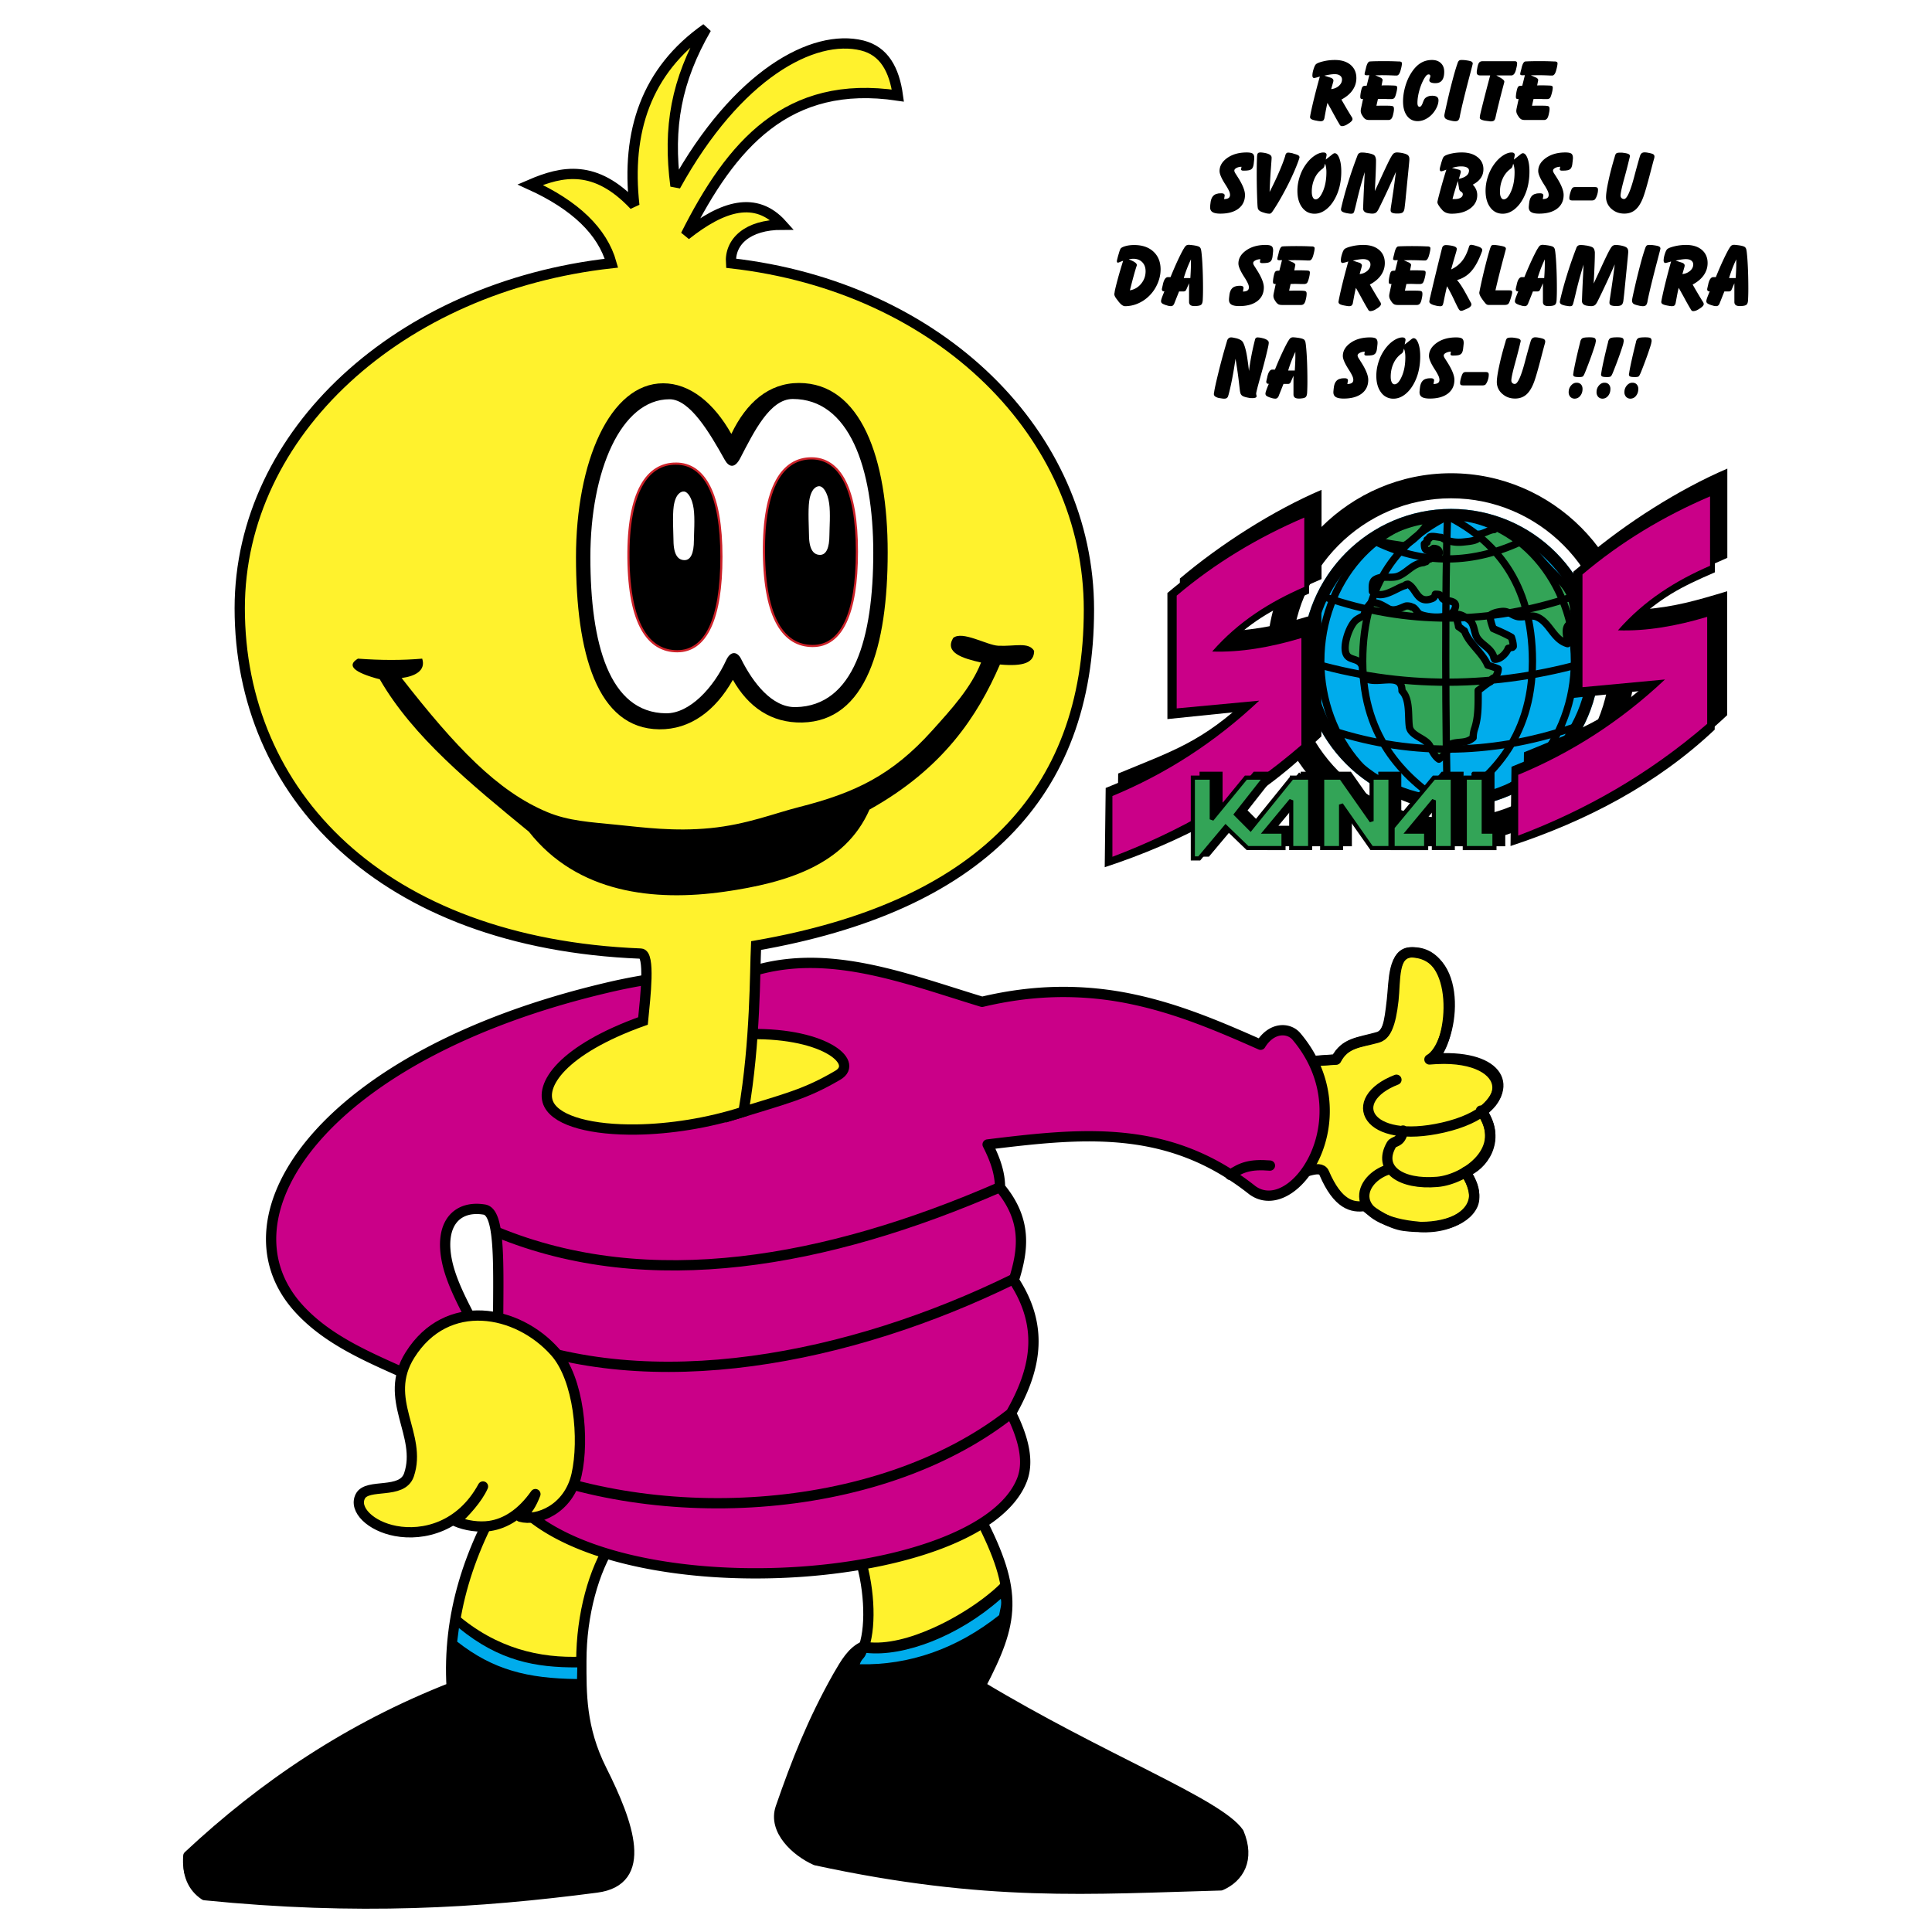 <svg xmlns="http://www.w3.org/2000/svg" width="2500" height="2500" viewBox="0 0 192.756 192.756"><path fill-rule="evenodd" clip-rule="evenodd" fill="#fff" d="M0 0h192.756v192.756H0V0z"/><path d="M50.971 147.783c-4.274 6.777-6.327 13.471-5.908 20.586-10.183 3.988-18.773 9.775-26.274 16.795-.125 1.811.419 3.115 1.634 3.916 15.253 1.531 27.269.789 39.096-.758 5.212-.682 3.229-6.312.502-11.744-2.1-4.186-2.019-7.703-2.02-10.865-.001-4.623 1.25-9.068 3.079-11.83-3.267-2.358-6.84-3.742-10.109-6.1z" fill-rule="evenodd" clip-rule="evenodd" fill="#fff22d" stroke="#000" stroke-width="1.025" stroke-linecap="round" stroke-linejoin="round" stroke-miterlimit="2.613"/><path d="M45.063 168.369c-10.183 3.988-18.773 9.775-26.274 16.795-1.13.873-.083 3.477 1.634 3.916 15.253 1.531 27.269.789 39.096-.758 5.212-.682 3.229-6.312.502-11.744-1.952-3.631-2.122-7.432-1.981-11.293-4.191.174-8.518-.818-12.522-4.287-.424 2.658-.631 4.387-.455 7.371z" fill-rule="evenodd" clip-rule="evenodd"/><path d="M45.788 162.434c4.039 3.297 7.65 3.939 11.809 3.924l-.028 1.16c-4.918-.061-8.339-.893-11.957-3.73l.176-1.354z" fill-rule="evenodd" clip-rule="evenodd" fill="#00acec"/><path d="M85.596 154.824c1.148 3.217 1.343 7.223.623 9.396-1.22.549-1.843 1.67-2.647 3.055-2.513 4.463-4.11 8.527-5.684 13.078-.78 2.254 1.557 4.385 3.503 5.246 17.095 3.697 27.343 2.857 40.411 2.506 1.791-.783 2.906-2.584 1.791-5.246-2.016-2.939-13.688-7.357-25.773-14.645 3.35-6.4 3.816-9.322-.078-16.838-3.944 1.595-8.201 1.854-12.146 3.448z" fill-rule="evenodd" clip-rule="evenodd" fill="#fff22d" stroke="#000" stroke-width="1.025" stroke-linecap="round" stroke-linejoin="round" stroke-miterlimit="2.613"/><path d="M86.531 163.83c-1.22.547-2.154 2.061-2.959 3.445-2.513 4.463-4.11 8.527-5.684 13.078-.78 2.254 1.557 4.385 3.503 5.246 17.095 3.697 27.343 2.857 40.411 2.506 1.791-.783 2.906-2.584 1.791-5.246-2.016-2.939-13.688-7.357-25.773-14.645 2.252-4.301 3.199-7.031 2.4-10.639-1.398 1.557-4.166 3.518-7.102 4.836-2.282 1.027-4.666 1.663-6.587 1.419z" fill-rule="evenodd" clip-rule="evenodd"/><path d="M86.443 164.912c3.778.406 9.25-1.699 13.406-5.396.129.521-.066 1.041-.168 1.631-4.227 3.359-8.968 5.002-13.9 4.898.208-.602.455-.531.662-1.133z" fill-rule="evenodd" clip-rule="evenodd" fill="#00acec"/><path d="M129.785 105.953c1.076-.078 2.449-.154 3.525-.232.885-1.697 2.34-1.697 4.051-2.166 1.061-.291 1.236-1.33 1.512-3.809.217-1.93.076-4.673 1.998-4.73 4.771-.143 4.254 8.959 1.998 10.623 6.494-.531 8.314 2.654 5.002 5.246 1.992 2.998-.064 5.477-1.641 6.031.734 1.186 1.072 2.445.717 3.264-.783 1.797-3.791 2.539-6.871 2.125-1.35-.182-3.051-1.242-3.898-1.984-1.25.188-2.701-.109-4.068-3.299-.414-.963-2.396.314-2.932 0 .297-1.795 3.875-10.567.607-11.069z" fill-rule="evenodd" clip-rule="evenodd" fill="#fff22d" stroke="#000" stroke-width="1.025" stroke-linecap="round" stroke-linejoin="round" stroke-miterlimit="2.613"/><path d="M130.072 105.924l3.23-.232c.883-1.699 2.248-1.67 4.207-2.236.76-.221 1.236-1.182 1.514-3.66.215-1.928-.072-4.868 1.848-4.779 5.287.244 4.188 9.324 1.744 10.684 8.148-.748 9.393 4.957 1.361 6.793-7.723 1.766-9.787-2.773-4.654-4.768m.66 5.069c-.23 1.293-.91.973-1.166 1.42-1.387 2.418.934 4.012 4.58 3.701 2.805-.24 7.209-3.266 4.355-7.109m-9.056 5.816c-3.203.885-4.633 5.172 3.027 5.791 3.131.252 7.092-1.797 4.535-5.344" fill="none" stroke="#000" stroke-width="1.025" stroke-linecap="round" stroke-linejoin="round" stroke-miterlimit="2.613"/><path d="M74.601 97.053a55.452 55.452 0 0 0-14.167 1.52c-28.141 6.664-38.955 22.707-30.673 31.918 4.148 4.613 10.774 6.08 16.093 9.26.734-2.535 1.192-4.1 1.926-6.633-1.1-2.166-2.648-4.811-3.164-7.186-.841-3.877 1.007-5.703 3.714-5.252 1.818.305 1.304 6.932 1.366 14.314.041 4.734.804 9.615.972 13.875 8.412 12.049 47.029 9.846 51.305-1.244.691-1.793.184-4.053-1.1-6.633 2.33-4.121 3.453-8.404.275-13.264.922-2.949 1.383-5.941-1.377-9.26 0-1.336-.412-2.67-1.236-4.283 5.037-.617 9.814-1.166 14.439-.549 4.082.543 8.045 1.996 11.969 5.109 2.355 1.721 5.59-.814 6.768-4.787.916-3.09.588-7.049-2.365-10.551-.766-.906-2.477-.967-3.576.828-4.059-1.801-8.143-3.551-12.643-4.512a33.188 33.188 0 0 0-7.584-.752c-2.369.041-4.875.344-7.559.98-5.115-1.553-10.23-3.439-15.346-3.816-2.679-.196-5.358.021-8.037.918z" fill-rule="evenodd" clip-rule="evenodd" fill="#ca0088" stroke="#000" stroke-width="1.025" stroke-linecap="round" stroke-linejoin="round" stroke-miterlimit="2.613"/><path d="M49.636 145.387c15.063 7.172 37.795 6.088 51.09-4.271m-51.034-7.862c15.254 6.311 35.187 2.318 51.367-5.609M49.526 122.9c15.254 6.311 33.026 3.043 50.203-4.439m23.011-1.238c1.1-.76 2.008-1.094 3.963-.934" fill="none" stroke="#000" stroke-width="1.025" stroke-linecap="round" stroke-linejoin="round" stroke-miterlimit="2.613"/><path d="M74.125 103.193c7.901-.338 11.698 2.775 9.465 4.082-3.221 1.889-5.011 2.291-10.528 3.986.428-2.331.634-5.736 1.063-8.068z" fill-rule="evenodd" clip-rule="evenodd" fill="#fff22d" stroke="#000" stroke-width="1.025" stroke-miterlimit="2.613"/><path d="M72.936 26.265c20.826 2.354 35.707 17.041 35.707 34.556 0 18.584-11.139 29.683-33.21 33.517-.123 2.525-.047 9.593-1.255 16.58-3.571 1.15-7.373 1.727-10.669 1.775-4.375.062-7.861-.801-8.74-2.484-.988-1.893 1.294-5.455 9.384-8.348.24-2.42.733-6.684-.218-6.721-25.92-1.035-40.016-15.979-40.016-34.448 0-17.529 15.969-32.096 37.087-34.433-.895-3.17-3.598-5.781-8.108-7.833 3.206-1.382 6.497-2.075 10.389 2.062-.812-7.334 1.154-13.411 7.183-17.653-2.993 5.197-3.848 9.836-3.078 15.72C73.538 7.417 81.148 3.333 86.017 4.538c2.212.547 3.209 2.433 3.563 4.998-11.036-1.651-16.63 4.906-21.163 13.916 3.656-2.899 6.99-3.973 9.62-1.031-3.475-.004-5.258 1.716-5.101 3.844z" fill-rule="evenodd" clip-rule="evenodd" fill="#fff22d" stroke="#000" stroke-width="1.025" stroke-miterlimit="2.613"/><path d="M35.71 65.713c2.309.172 4.446.172 6.413 0 .385 1.203-.727 1.761-2.052 1.933 5.362 6.864 9.54 11.297 14.542 13.381 2.112.88 4.272.994 6.89 1.257 2.7.271 5.758.689 9.36.338 3.622-.354 6.337-1.461 8.866-2.103 5.563-1.412 9.263-3.163 13.289-7.647 1.894-2.109 3.863-4.243 4.862-6.771-1.885-.428-3.647-.985-2.785-2.448.907-.766 3.342.714 4.498.772 1.645.083 3.037-.41 3.582.516 0 1.16-1.016 1.572-3.41 1.357-2.232 5.144-5.647 10.363-13.015 14.476-2.438 5.54-8.278 7.307-14.47 8.191-7.017 1.002-14.675.159-19.512-5.985-5.756-4.725-11.55-9.434-14.878-15.204-2.607-.688-3.334-1.375-2.18-2.063z" fill-rule="evenodd" clip-rule="evenodd"/><path d="M66.167 38.241c2.645 0 5.049 1.939 6.799 5.052 1.49-3.112 3.72-5.083 6.745-5.083 6.186 0 8.854 7.521 8.854 16.904s-2.145 16.838-8.527 16.97c-3.082.063-5.373-1.534-6.918-4.259-1.736 3.076-4.242 4.971-7.345 4.939-6.246-.066-8.309-7.674-8.309-17.163 0-9.49 3.369-17.36 8.701-17.36z" fill-rule="evenodd" clip-rule="evenodd"/><path d="M66.799 39.834c2.026 0 3.986 3.312 5.507 6.042.394.708.98.93 1.542-.154 1.379-2.658 2.971-5.916 5.244-5.916 5.615 0 8.035 6.826 8.035 15.342s-1.946 15.283-7.739 15.402c-2.359.048-4.27-2.436-5.45-4.809-.361-.727-1.03-.868-1.496.146-1.244 2.7-3.623 5.305-5.999 5.28-5.669-.06-7.542-6.964-7.542-15.577s3.059-15.756 7.898-15.756z" fill-rule="evenodd" clip-rule="evenodd" fill="#fff"/><path d="M67.436 46.255c2.86 0 4.539 3.075 4.539 9.294s-1.549 9.427-4.408 9.427c-2.86 0-4.8-2.681-4.866-9.295-.065-6.614 1.876-9.426 4.735-9.426zM80.956 45.729c2.86 0 4.539 3.075 4.539 9.295s-1.548 9.427-4.408 9.427-4.8-2.682-4.866-9.295c-.066-6.615 1.875-9.427 4.735-9.427z" fill-rule="evenodd" clip-rule="evenodd" stroke="#cc2229" stroke-width=".216" stroke-miterlimit="2.613"/><path d="M68.273 49.04c.321.041.768.578.932 1.7.145.99.027 2.538.027 3.154 0 1.313-.327 1.991-.932 1.991-.604 0-1.093-.452-1.106-1.948-.006-.655-.114-2.49.023-3.436.177-1.216.717-1.504 1.056-1.461zM81.793 48.514c.321.041.767.578.932 1.7.145.991.027 2.539.027 3.154 0 1.314-.328 1.992-.932 1.992s-1.093-.452-1.106-1.948c-.006-.655-.114-2.49.023-3.436.177-1.216.716-1.505 1.056-1.462z" fill-rule="evenodd" clip-rule="evenodd" fill="#fff"/><path d="M35.95 149.283c.692-1.346 4.167-.131 4.852-2.133 1.369-4.01-2.69-7.52.1-11.961 3.674-5.848 10.724-4.525 14.466-.314 2.405 2.707 2.946 8.729 2.158 12.244-.788 3.514-3.979 4.684-5.608 4.207.75-.646 1.125-1.291 1.5-2.258-1.388 1.969-2.971 2.941-4.545 3.176-1.078.16-2.419-.025-3.426-.473.926-.867 2.19-2.219 2.741-3.463-2.202 4.057-5.964 4.955-8.714 4.439-2.498-.466-4.202-2.143-3.524-3.464z" fill-rule="evenodd" clip-rule="evenodd" fill="#fff22d" stroke="#000" stroke-width="1.025" stroke-linecap="round" stroke-linejoin="round" stroke-miterlimit="2.613"/><path d="M144.77 50.774c8.172 0 14.836 6.695 14.836 14.903s-6.664 14.904-14.836 14.904c-8.17 0-14.834-6.695-14.834-14.904 0-8.208 6.664-14.903 14.834-14.903z" fill-rule="evenodd" clip-rule="evenodd" fill="#00acec"/><path d="M142.016 56.131c-1.047.092-1.594.96-2.457 1.326-.729.32-1.639-.092-2.367.366-.363.229-.273.869-.273 1.188.91.915 2.459-.411 3.277-.594 0-.091.227-.137.273-.137.863.411.91 2.057 2.457 1.417.137-.046.273-.274.273-.412.408 0 .545.045.682.366.182.457 1.775.046 1.229 1.188-.5 1.006-2.639.777-3.412.457-.318-.137-.5-.731-.865-.731-.045-.092-.455-.137-.592-.092-.5.183-1.092.549-1.684.274-.592-.32-1.002-.64-1.729-.64-.41.412-.639.823-.773 1.326-.184.091-.547.274-.729.411-.684.503-1.412 2.606-1.002 3.429.318.686 1.32.32 1.594 1.234.045.229 0 .686 0 .915 1.047 1.234 3.959-.64 3.959 1.508.818.823.592 2.469.729 3.521.09 1.006 1.729 1.188 2.092 2.058.184.411.455.96.865 1.234.182-.138.637-.503.773-.731.137-.229.184-.731.547-.823.773-.229 1.41 0 2.094-.594 0-.274.045-.594.137-.869.408-1.188.363-2.56.363-3.84.41-.274.773-.64 1.229-.869.092-.274.229-.366.5-.457.137-.274.273-.503.273-.823a7.08 7.08 0 0 0-1.047-.366c-.5-1.234-1.91-2.194-2.32-3.429-.182-.091-.41-.32-.592-.411-.045-.412-.227-.732-.227-1.143l.09-.092c.41 0 .82.274 1.139.503.637.412.5 1.372.91 1.92.455.64 1.318.96 1.592 1.783 0 .092.045.183.092.274.545.046 1.184-.594 1.365-1.097.09 0 .273-.091.41-.091l.09-.091c0-.32-.09-.64-.182-.915-.547-.32-1.184-.594-1.82-.869-.137-.366-.318-.915-.318-1.326.318-.229.682-.32 1.047-.366.818-.137 1.047.366 1.729.503.547.091 1.275-.183 1.82 0 1.365.503 1.684 2.286 3.141 2.697 0-.548-.41-1.646.227-1.966.092-.32.41-.64.41-.96.045-.548-.182-1.417-.363-1.92-.273-.777-1.184-1.691-1.775-2.286-1.547-1.508-3.367-4.16-5.598-4.754h-.045c-.047.137-.092.366-.184.503-.453 0-1.092.458-1.547.458 0 .091-.045.274-.045.411-.273.274-1.047.32-1.457.366-.818.091-1.592-.045-2.229-.457-.273 0-.91-.183-1.139-.045l-.045.045v.091c-.045 0-.182.137-.229.137v.274a.747.747 0 0 0-.271.137c0 .457.09.868.773.594v-.046c.045 0 .09-.045.135-.091.32 0 .592.137.592.457-.135.092-.5.183-.682.183-.045.045-.229.32-.229.412l-.227.046v.045l-.129-.016-.053.061v.137c-.091.003-.136.049-.272.094zm-4.764-2.327c.916.446 1.779.451 2.818.654 1.193-.664 1.938-1.582 2.645-2.613-2.078.219-3.869 1.009-5.463 1.959z" fill-rule="evenodd" clip-rule="evenodd" fill="#33a457" stroke="#000" stroke-width=".724" stroke-linecap="round" stroke-linejoin="round" stroke-miterlimit="2.613"/><path d="M132.168 72.636c8.221 2.847 16.438 2.76 24.656 0m-26.504-6.675c9.451 2.847 18.902 2.759 28.354 0m-26.506-6.4c8.221 2.847 16.438 2.76 24.656 0m-19.984-5.715c5.104 2.62 10.209 2.5 15.314 0m-7.726 26.561c6.969 0 12.652-6.49 12.652-14.446 0-7.958-5.684-14.447-12.652-14.447m0 28.893c-6.969 0-12.652-6.49-12.652-14.446 0-7.958 5.684-14.447 12.652-14.447m0 28.893c-3.98-2.514-8.471-6.49-8.471-14.446 0-7.958 3.902-12.161 8.471-14.447m0 28.893c-.23-6.774-.262-22.83 0-28.893m0 28.893c3.979-2.514 8.465-6.49 8.465-14.446 0-7.958-3.895-12.161-8.465-14.447" fill="none" stroke="#000" stroke-width=".724" stroke-linecap="round" stroke-linejoin="round" stroke-miterlimit="2.613"/><path d="M144.77 50.774c8.172 0 14.836 6.695 14.836 14.903s-6.664 14.904-14.836 14.904c-8.17 0-14.834-6.695-14.834-14.904 0-8.208 6.664-14.903 14.834-14.903zm0 1.153c7.539 0 13.688 6.177 13.688 13.75s-6.148 13.75-13.688 13.75c-7.537 0-13.686-6.177-13.686-13.75s6.148-13.75 13.686-13.75zm0-2.211c8.752 0 15.889 7.17 15.889 15.96 0 8.792-7.137 15.961-15.889 15.961-8.75 0-15.887-7.17-15.887-15.961 0-8.79 7.137-15.96 15.887-15.96zm0-2.5c10.121 0 18.377 8.293 18.377 18.46 0 10.168-8.256 18.461-18.377 18.461s-18.377-8.293-18.377-18.461c0-10.167 8.255-18.46 18.377-18.46z" fill-rule="evenodd" clip-rule="evenodd"/><path d="M172.336 46.754v8.904c-3.568 1.547-5.258 2.446-8.213 5.129 3.068-.284 4.957-.822 8.197-1.798v12.364c-5.752 5.438-12.793 9.12-20.371 11.611l.096-7.906c5.514-2.286 8.367-3.144 13.078-7.583l-6.92.711V55.605c4.041-3.42 9.287-6.777 14.133-8.851z" fill-rule="evenodd" clip-rule="evenodd"/><path d="M171.092 48.197v8.904c-3.568 1.547-5.258 2.446-8.213 5.129 3.068-.284 4.957-.822 8.197-1.798v12.364c-5.752 5.438-12.793 9.12-20.371 11.611l.096-7.906c5.514-2.286 8.367-3.144 13.078-7.583l-6.92.711V57.047c4.041-3.42 9.287-6.777 14.133-8.85z" fill-rule="evenodd" clip-rule="evenodd"/><path d="M170.613 49.524v6.923c-3.398 1.474-6.557 3.429-9.189 6.441 2.832.096 5.814-.417 8.902-1.346v10.677c-5.879 5.078-12.213 8.635-18.855 11.149v-6.064c5.252-2.177 10.156-5.284 14.643-9.512l-8.23.769v-11.25c3.846-3.257 8.114-5.812 12.729-7.787z" fill-rule="evenodd" clip-rule="evenodd" fill="#ca0088"/><path d="M131.85 48.87v8.904c-3.568 1.548-5.258 2.446-8.213 5.129 3.068-.284 4.957-.822 8.197-1.798v12.364c-5.752 5.438-12.793 9.121-20.371 11.611l.096-7.906c5.514-2.286 8.367-3.145 13.078-7.584l-6.92.711V57.72c4.041-3.42 9.287-6.776 14.133-8.85z" fill-rule="evenodd" clip-rule="evenodd"/><path d="M130.605 50.312v8.904c-3.568 1.548-5.258 2.446-8.213 5.129 3.068-.284 4.957-.822 8.197-1.798v12.364c-5.752 5.438-12.793 9.121-20.371 11.611l.096-7.906c5.514-2.286 8.367-3.145 13.078-7.584l-6.92.711v-12.58c4.042-3.421 9.288-6.777 14.133-8.851z" fill-rule="evenodd" clip-rule="evenodd"/><path d="M130.127 51.639v6.923c-3.398 1.474-6.557 3.428-9.189 6.441 2.832.096 5.814-.417 8.902-1.346v10.677c-5.879 5.079-12.211 8.635-18.855 11.149v-6.064c5.252-2.177 10.156-5.284 14.643-9.512l-8.23.77v-11.25c3.846-3.257 8.114-5.813 12.729-7.788z" fill-rule="evenodd" clip-rule="evenodd" fill="#ca0088"/><path d="M132.787 77.202h1.885l3.043 4.338v-4.338h1.887v7.026h-1.887l-3.043-4.338v4.338h-1.885v-7.026zm14.229 0h1.887v5.388h1.072v1.638h-2.959v-7.026zm-3.086 0h1.887v7.026h-1.887v-4.756l-2.588 3.118h1.818v1.638h-3.344v-2.072l4.114-4.954zm-14.16 0h1.816v7.026h-1.885v-4.756l-2.59 3.118h1.818v1.638H125.342l-2.184-2.107-2.637 3.142h-.637V77.202h1.887v4.158l3.406-4.158h1.904l-2.883 3.667 1.439 1.445 4.133-5.112z" fill-rule="evenodd" clip-rule="evenodd" stroke="#000" stroke-width=".41" stroke-miterlimit="2.613"/><path d="M131.914 77.584h1.885l3.043 4.337v-4.337h1.887v7.026h-1.887l-3.043-4.338v4.338h-1.885v-7.026zm14.229 0h1.887v5.388h1.072v1.638h-2.959v-7.026zm-3.086 0h1.887v7.026h-1.887v-4.756l-2.59 3.118h1.82v1.638h-3.346v-2.072l4.116-4.954zm-14.161 0h1.816v7.026h-1.887v-4.756l-2.588 3.118h1.818v1.638H124.468l-2.186-2.108-2.635 3.143h-.637v-8.06h1.887v4.158l3.406-4.158h1.904l-2.883 3.667 1.439 1.445 4.133-5.113z" fill-rule="evenodd" clip-rule="evenodd" fill="#33a457" stroke="#000" stroke-width=".41" stroke-miterlimit="2.613"/><path d="M130.723 11.545l.016-.101c.094-.475.217-1.024.371-1.646.152-.623.344-1.345.57-2.164a3.171 3.171 0 0 1-.105.035c-.25.075-.408.114-.473.114a.135.135 0 0 1-.119-.066.306.306 0 0 1-.045-.18c0-.181.039-.394.117-.638.076-.245.152-.405.229-.482.102-.101.342-.2.717-.292.377-.094.771-.14 1.182-.14.658 0 1.18.163 1.566.488.383.327.576.766.576 1.316 0 .441-.127.844-.381 1.208-.25.365-.623.677-1.111.937a57.118 57.118 0 0 0 .994 1.683l.043.059c.021.036.039.074.051.11s.018.07.018.101c0 .122-.125.263-.371.424a3.268 3.268 0 0 0-.094.059l-.055.035a1.094 1.094 0 0 1-.52.182.264.264 0 0 1-.131-.031.334.334 0 0 1-.1-.104l-.045-.081c-.117-.188-.311-.531-.582-1.027s-.473-.856-.602-1.079c-.062.254-.123.547-.184.875l-.107.575-.008.059c-.029.122-.072.206-.127.253-.057.046-.143.07-.262.07a2.46 2.46 0 0 1-.392-.056l-.059-.009c-.223-.042-.379-.09-.465-.145-.088-.053-.131-.125-.131-.211 0-.017 0-.033.002-.049l.017-.082zm2.088-2.653c.314-.036.572-.146.775-.329s.305-.391.305-.625a.46.46 0 0 0-.195-.394c-.129-.097-.309-.145-.539-.145-.115 0-.258.011-.428.036-.17.023-.369.061-.598.113l.611.198a.48.48 0 0 1 .219.122.24.24 0 0 1 .076.179.852.852 0 0 1-.037.182l-.189.663zm3.179.986h-.113c-.057-.003-.098-.021-.123-.055-.025-.035-.037-.088-.037-.162 0-.048.002-.105.01-.175a6.42 6.42 0 0 1 .031-.232l.01-.05c.053-.278.105-.453.158-.528.055-.075.137-.114.25-.117l.178-.009.262-1.049c-.043 0-.092.002-.148.005l-.105.004a.342.342 0 0 1-.16-.03c-.037-.019-.057-.049-.057-.088 0-.054.027-.173.076-.36.023-.091.043-.163.055-.217l.01-.051.012-.05c.096-.376.219-.57.369-.582l.113-.007.051-.004c.346-.015.729-.021 1.146-.021a27.271 27.271 0 0 1 1.539.033h.098c.078.002.141.02.188.052.047.03.07.071.07.123 0 .057-.008.132-.023.226a3.11 3.11 0 0 1-.066.304l-.016.068-.018.063c-.096.379-.23.567-.404.567h-.158-.049a24.89 24.89 0 0 0-1.359-.034l-.08.005c-.172.003-.334.004-.488.004l.535.237a.378.378 0 0 1 .139.107c.039.049.059.091.059.126a.422.422 0 0 1-.016.084l-.088.461c.078-.003.154-.006.223-.007.07-.002.139-.002.203-.002.271 0 .527.006.764.018h.037l.115.009c.074.004.129.023.164.055.033.03.051.078.051.143a2.224 2.224 0 0 1-.069.445l-.01.042c-.066.275-.131.453-.195.535-.062.081-.174.123-.33.123h-.148a7.17 7.17 0 0 1-.219-.004 9.058 9.058 0 0 0-.727-.009 8.205 8.205 0 0 1-.223.004l-.152.671.297-.004a32.627 32.627 0 0 1 .806-.001l.225.005.086.009c.133.006.221.029.268.072.045.042.068.121.068.233 0 .056-.002.115-.01.178s-.018.127-.031.194l-.018.077c-.045.24-.105.411-.182.511-.074.1-.184.15-.328.15h-1.855c-.189 0-.328-.027-.416-.081s-.176-.145-.26-.275l-.033-.05a1.402 1.402 0 0 1-.145-.274.786.786 0 0 1-.031-.33c.004-.036.014-.088.027-.159l.197-.926zm6.877-.325h.072c.195.006.34.046.436.12.096.075.143.188.143.337 0 .198-.051.415-.152.649a2.775 2.775 0 0 1-.416.661 2.3 2.3 0 0 1-.709.562 1.748 1.748 0 0 1-.797.204c-.451 0-.807-.177-1.068-.528s-.393-.832-.393-1.442c0-.477.072-.969.215-1.475.145-.506.342-.955.592-1.349.277-.442.588-.772.928-.986.34-.216.725-.322 1.15-.322.375 0 .672.105.891.318.221.211.33.499.33.861 0 .364-.068.641-.203.83s-.336.289-.604.301h-.109a.974.974 0 0 1-.42-.073c-.1-.051-.148-.119-.148-.207a.65.65 0 0 1 .051-.222.698.698 0 0 0 .051-.202.164.164 0 0 0-.047-.12.176.176 0 0 0-.127-.045c-.088 0-.174.049-.26.149a2.68 2.68 0 0 0-.311.508c-.168.349-.301.717-.398 1.111s-.146.753-.146 1.081c0 .122.02.215.055.282.039.066.088.1.154.1.113 0 .213-.113.299-.338.084-.228.148-.372.193-.437.07-.1.172-.178.305-.237a1 1 0 0 1 .422-.09h.021v-.001zm1.264 1.777a92.125 92.125 0 0 1 .517-2.272 67.57 67.57 0 0 1 .438-1.677c.104-.363.203-.693.307-.989l.023-.075c.045-.13.094-.219.146-.263.051-.045.131-.068.234-.068a3.241 3.241 0 0 1 .387.017l.064.009c.275.036.459.078.551.125.092.049.137.117.137.204a.305.305 0 0 1-.006.054c-.004.02-.012.043-.02.069l-.016.077c-.059.229-.146.564-.262 1.004-.51 1.941-.834 3.279-.975 4.014l-.018.101c-.033.167-.084.282-.152.344-.068.062-.168.093-.303.093a2.087 2.087 0 0 1-.359-.047l-.033-.009c-.281-.059-.467-.125-.555-.195s-.133-.178-.133-.323c0-.013.002-.04.008-.079.004-.023.006-.041.01-.051l.01-.063zm4.545-3.804h-.98c-.129 0-.221-.026-.277-.077s-.084-.133-.084-.249c0-.038.002-.083.01-.134.006-.053.02-.122.035-.21l.01-.06c.045-.262.104-.442.18-.542.072-.099.195-.148.363-.148h3.207c.074 0 .129.019.166.058.039.037.057.092.057.166 0 .06-.006.135-.023.225a2.862 2.862 0 0 1-.064.28l-.008.06-.014.046c-.1.389-.254.584-.461.584h-1.504c.074.045.176.102.299.169.332.181.498.328.498.441 0 .02 0 .036-.002.049-.002.012-.004.024-.008.036l-.023.097a93.107 93.107 0 0 0-.527 2.041 38.63 38.63 0 0 0-.305 1.299l-.018.072c-.031.145-.08.245-.146.299-.066.055-.178.083-.33.083-.031 0-.09-.006-.176-.02a2.095 2.095 0 0 0-.199-.022l-.068-.013a1.594 1.594 0 0 1-.477-.114c-.111-.054-.168-.119-.168-.195 0-.029.004-.07.008-.123l.01-.068c.01-.094.111-.517.301-1.271.187-.749.427-1.671.718-2.759zm2.838 2.352h-.114c-.057-.003-.096-.021-.121-.055a.278.278 0 0 1-.039-.162c0-.048.004-.105.012-.175.006-.07.016-.146.031-.232l.008-.05c.053-.278.107-.453.16-.528s.137-.114.248-.117l.178-.009.262-1.049c-.043 0-.092.002-.148.005l-.104.004a.337.337 0 0 1-.16-.03c-.037-.019-.057-.049-.057-.088 0-.054.025-.173.076-.36l.055-.217.01-.051.012-.05c.096-.376.217-.57.367-.582l.113-.007a26.849 26.849 0 0 1 1.199-.025 27.397 27.397 0 0 1 1.539.033h.096c.08.002.143.02.189.052.045.03.068.071.068.123 0 .057-.006.132-.023.226a3.784 3.784 0 0 1-.064.304l-.018.068a.577.577 0 0 1-.016.063c-.096.379-.23.567-.406.567h-.207c-.398-.022-.85-.034-1.357-.034l-.08.005c-.172.003-.334.004-.488.004l.535.237a.356.356 0 0 1 .137.107c.041.049.061.091.061.126a.299.299 0 0 1-.012.066l-.004.018-.09.461c.08-.003.154-.006.223-.007.072-.002.139-.002.205-.002.271 0 .525.006.762.018h.039l.113.009c.076.004.131.023.164.055.033.03.051.078.051.143a2.193 2.193 0 0 1-.067.445l-.01.042c-.068.275-.133.453-.195.535-.064.081-.174.123-.332.123h-.146c-.051 0-.123-.001-.221-.004a8.95 8.95 0 0 0-.725-.009c-.104.003-.18.004-.225.004l-.15.671.297-.004a32.387 32.387 0 0 1 .806-.001l.225.005.084.009c.133.006.223.029.268.072.047.042.07.121.07.233 0 .056-.004.115-.01.178a2.13 2.13 0 0 1-.033.194l-.016.077c-.045.24-.105.411-.182.511s-.186.15-.328.15h-1.857c-.188 0-.326-.027-.414-.081a.846.846 0 0 1-.26-.275l-.033-.05a1.213 1.213 0 0 1-.145-.274.725.725 0 0 1-.031-.33c.004-.036.014-.088.027-.159l.198-.926zm-29.387 9.986c.205-.005.355-.042.451-.109.096-.068.143-.174.143-.318a.948.948 0 0 0-.09-.365 4.59 4.59 0 0 0-.301-.547l-.123-.194c-.354-.562-.531-.983-.531-1.264 0-.51.258-.947.771-1.311.514-.363 1.162-.545 1.941-.545.287 0 .482.039.59.117.107.077.16.22.16.43 0 .065-.006.145-.018.239-.012.095-.016.15-.016.167l-.008.051c-.021.278-.076.475-.17.592s-.252.185-.482.201l-.066.009-.184.007c-.055.002-.104.001-.145.001a.34.34 0 0 1-.168-.033.11.11 0 0 1-.057-.098v-.026l.043-.232c-.207.008-.377.05-.514.127s-.203.161-.203.255c0 .042.01.089.031.14a1.3 1.3 0 0 0 .107.191c.037.054.088.135.156.246.512.782.768 1.398.768 1.851 0 .582-.219 1.039-.652 1.372-.434.331-1.035.497-1.801.497-.355 0-.613-.05-.779-.15-.164-.1-.246-.259-.246-.478 0-.042.002-.097.008-.165s.014-.144.025-.225l.008-.063.004-.038c.068-.512.297-.801.689-.87l.045-.016a.99.99 0 0 1 .139-.016 2.96 2.96 0 0 1 .221-.006c.098 0 .174.018.229.054a.167.167 0 0 1 .082.149v.043l-.057.33zm3.359.869l-.008-.051c-.02-.136-.041-.546-.062-1.234a68.091 68.091 0 0 1-.023-3.172c.008-.279.016-.504.023-.676l.008-.067c.012-.128.043-.213.094-.258.051-.043.137-.065.26-.065.057 0 .154.01.291.03l.031.003.051.008.041.009c.451.088.676.239.676.455v.101c0 .036-.027.424-.082 1.158a59.165 59.165 0 0 0-.117 2.177c.363-.706.682-1.375.951-2.006.273-.632.475-1.162.607-1.588l.006-.051c.029-.098.066-.171.111-.214s.104-.065.178-.065c.051 0 .119.007.209.021.088.014.178.033.271.055l.041.022c.246.065.408.123.488.173s.119.114.119.191a.226.226 0 0 1-.01.063c-.006.028-.02.072-.039.131l-.021.064c-.109.319-.252.68-.424 1.082-.174.404-.365.817-.576 1.244-.268.535-.539 1.042-.816 1.526s-.533.896-.766 1.243l-.043.06a.689.689 0 0 1-.164.179.271.271 0 0 1-.148.04 1.74 1.74 0 0 1-.437-.073l-.08-.024c-.025-.009-.062-.02-.111-.035-.331-.097-.507-.25-.529-.456zm6.711-4.404l-.068.259a.466.466 0 0 1-.197.259 2.381 2.381 0 0 0-.787.984 3.156 3.156 0 0 0-.268 1.304c0 .233.035.417.104.551.068.136.162.204.275.204.258 0 .5-.268.732-.802.232-.533.348-1.17.348-1.908 0-.172-.012-.328-.033-.467a1.623 1.623 0 0 0-.106-.384zm.073-.407l.637-.503a.822.822 0 0 1 .156-.107.258.258 0 0 1 .105-.024c.18 0 .334.17.461.512.129.343.191.778.191 1.311 0 .505-.053.987-.158 1.445a5.04 5.04 0 0 1-.471 1.254c-.26.48-.57.852-.926 1.117s-.725.396-1.111.396c-.514 0-.928-.208-1.24-.625-.314-.416-.471-.97-.471-1.659 0-.461.072-.923.221-1.384.146-.461.354-.876.617-1.244.26-.367.549-.658.871-.875.322-.216.619-.324.893-.324.096 0 .17.021.227.065a.224.224 0 0 1 .082.185c0 .014 0 .026-.002.036l-.006.028-.076.396zm1.56 4.747c.18-.773.402-1.591.67-2.452.264-.86.566-1.733.904-2.617l.025-.067a.487.487 0 0 1 .164-.245.5.5 0 0 1 .283-.069c.088 0 .17.003.252.01.078.007.158.019.232.032l.09.009c.312.057.521.123.631.2s.178.234.203.474v.169c0 .246-.01.638-.031 1.174a121.29 121.29 0 0 1-.086 1.775c.174-.372.406-.871.695-1.496.484-1.05.793-1.687.928-1.906l.033-.06c.102-.17.191-.278.271-.322a.61.61 0 0 1 .307-.068c.037 0 .078.003.129.007.049.002.127.013.234.027l.043.007c.299.055.51.123.627.207.119.083.178.215.178.399V15.964c-.006.086-.023.288-.053.602s-.088.906-.176 1.775c-.027.291-.064.673-.113 1.144a29.225 29.225 0 0 1-.135 1.251l-.008.071c-.031.192-.094.324-.188.392-.096.069-.258.104-.488.104H139.29c-.199-.011-.342-.042-.424-.092-.084-.051-.125-.133-.125-.246 0-.018.002-.038.004-.06a.352.352 0 0 0 .006-.046v-.043l.197-1.315c.125-.824.23-1.608.322-2.355a67.23 67.23 0 0 1-.793 1.769 73.209 73.209 0 0 1-.891 1.859l-.035.068c-.09.181-.178.304-.268.37-.088.067-.213.1-.373.1a2.164 2.164 0 0 1-.24-.017l-.08-.013c-.203-.021-.352-.075-.449-.157a.435.435 0 0 1-.145-.35v-.025l.008-.071c.016-.58.053-1.426.109-2.538.02-.43.035-.752.047-.967a38.65 38.65 0 0 0-.822 3.029c-.08.331-.137.564-.174.7l-.025.088c-.033.139-.072.229-.121.27-.045.042-.121.062-.225.062-.045 0-.1-.004-.166-.013s-.135-.02-.205-.033l-.061-.009c-.205-.043-.352-.093-.438-.149-.088-.057-.131-.132-.131-.224 0-.023.002-.046.006-.072.004-.024.012-.055.02-.088l.012-.066zm9.615-.691l.035-.151a53.446 53.446 0 0 1 .822-2.899c-.07.024-.158.058-.266.097a1.32 1.32 0 0 1-.236.068.139.139 0 0 1-.111-.05.202.202 0 0 1-.045-.14c0-.048.008-.11.025-.184a6.56 6.56 0 0 1 .105-.381l.008-.042c.076-.257.133-.427.172-.511a.515.515 0 0 1 .123-.184c.131-.105.361-.197.695-.273a4.752 4.752 0 0 1 1.086-.117c.641 0 1.158.153 1.553.461.393.308.59.713.59 1.212 0 .331-.088.624-.266.879-.178.256-.441.476-.797.66.146.146.256.308.334.484.076.177.113.365.113.562 0 .543-.236.987-.707 1.333s-1.088.519-1.85.519c-.424 0-.742-.134-.963-.401-.033-.044-.059-.074-.074-.094l-.043-.042a2.68 2.68 0 0 1-.256-.368.55.55 0 0 1-.082-.251.97.97 0 0 1 .021-.123.453.453 0 0 0 .014-.064zm1.473-.123l.076.007.123.001c.256 0 .457-.043.605-.131.148-.086.221-.206.221-.356 0-.102-.057-.185-.166-.25a.383.383 0 0 1-.197-.271l-.131-.797c-.129.406-.236.75-.318 1.034-.086.283-.156.538-.213.763zm.637-2.009c.338-.075.59-.182.756-.32a.637.637 0 0 0 .25-.51c0-.133-.07-.234-.207-.307-.139-.072-.332-.109-.582-.109-.137 0-.277.013-.428.038a4.264 4.264 0 0 0-.48.114l.676.175a.336.336 0 0 1 .16.078c.031.032.045.08.045.142 0 .012 0 .026-.004.045a.296.296 0 0 1-.012.056l-.174.598zm5.416-1.517l-.068.259a.466.466 0 0 1-.197.259 2.381 2.381 0 0 0-.787.984c-.18.397-.268.833-.268 1.304 0 .233.033.417.104.551.068.136.16.204.275.204.258 0 .5-.268.732-.802.232-.533.348-1.17.348-1.908 0-.172-.012-.328-.033-.467a1.724 1.724 0 0 0-.106-.384zm.072-.407l.635-.503a.888.888 0 0 1 .158-.107.258.258 0 0 1 .105-.024c.18 0 .334.17.461.512.129.343.191.778.191 1.311 0 .505-.053.987-.158 1.445a5.04 5.04 0 0 1-.471 1.254c-.26.48-.57.852-.926 1.117s-.725.396-1.111.396c-.514 0-.93-.208-1.24-.625-.314-.416-.471-.97-.471-1.659 0-.461.072-.923.221-1.384.146-.461.354-.876.617-1.244.26-.367.549-.658.871-.875.322-.216.619-.324.893-.324.096 0 .17.021.227.065a.224.224 0 0 1 .082.185l-.002.036-.006.028-.076.396zM153.92 19.864c.205-.005.355-.042.449-.109.098-.068.145-.174.145-.318a.948.948 0 0 0-.09-.365 4.59 4.59 0 0 0-.301-.547l-.123-.194c-.354-.562-.531-.983-.531-1.264 0-.51.258-.947.771-1.311.514-.363 1.162-.545 1.941-.545.285 0 .482.039.59.117.107.077.16.22.16.43 0 .065-.006.145-.018.239-.012.095-.016.15-.016.167l-.01.051c-.02.278-.076.475-.168.592-.094.117-.254.185-.482.201l-.066.009-.184.007c-.055.002-.104.001-.146.001a.336.336 0 0 1-.166-.033.11.11 0 0 1-.057-.098v-.026l.043-.232c-.207.008-.377.05-.514.127s-.203.161-.203.255c0 .042.01.089.031.14.021.05.055.114.107.191.035.054.088.135.156.246.51.782.766 1.398.766 1.851 0 .582-.217 1.039-.65 1.372-.434.331-1.035.497-1.803.497-.354 0-.613-.05-.777-.15-.164-.1-.248-.259-.248-.478 0-.042.004-.097.01-.165l.023-.225.01-.063.004-.038c.068-.512.297-.801.688-.87l.047-.016a.99.99 0 0 1 .139-.016c.064-.005.137-.006.221-.006.098 0 .174.018.229.054a.167.167 0 0 1 .082.149v.043l-.059.33zm2.98.136c-.129 0-.217-.017-.262-.054-.045-.035-.066-.098-.066-.188 0-.133.031-.305.094-.519.064-.212.123-.362.18-.443.031-.045.07-.078.121-.1s.111-.032.182-.032h1.953c.123 0 .209.019.258.058.047.038.072.107.072.209 0 .167-.029.34-.088.52-.057.18-.125.323-.209.43a.284.284 0 0 1-.127.091.734.734 0 0 1-.234.028H156.9zm4.205-4.366l.016-.076c.041-.136.092-.225.158-.267.064-.043.191-.063.387-.063l.135.001a.784.784 0 0 1 .076.006l.059.009c.248.029.424.068.527.117.104.05.156.12.156.214a.34.34 0 0 1-.008.046c-.006.029-.012.06-.021.094l-.018.066a53.32 53.32 0 0 1-.531 2.063c-.238.874-.357 1.429-.357 1.664 0 .101.031.185.096.25s.148.097.25.097c.285 0 .619-.732 1.008-2.196.215-.81.396-1.471.549-1.983l.016-.06c.045-.149.104-.256.178-.32s.176-.095.309-.095a1.985 1.985 0 0 1 .309.033l.045.009c.25.046.416.094.498.146a.255.255 0 0 1 .123.227.594.594 0 0 1-.01.1c-.004.034-.014.07-.023.108l-.025.079c-.094.337-.219.816-.381 1.438-.287 1.098-.506 1.857-.658 2.275-.213.587-.473 1.017-.779 1.289-.307.271-.686.406-1.131.406-.508 0-.938-.16-1.291-.482a1.532 1.532 0 0 1-.531-1.179c0-.321.076-.848.234-1.575.151-.728.364-1.542.635-2.441zm-48.373 13.333c.453-.08.826-.3 1.121-.661s.443-.775.443-1.243c0-.377-.111-.68-.336-.907-.223-.226-.52-.339-.893-.339-.061 0-.127.005-.195.013a3.203 3.203 0 0 0-.26.046l.076.03c.49.186.736.366.736.543a.4.4 0 0 1-.018.075l-.039.114a21.46 21.46 0 0 0-.273.934c-.117.43-.239.895-.362 1.395zm-1.515.106c.051-.265.152-.68.305-1.244.152-.562.33-1.167.535-1.811a4.43 4.43 0 0 0-.318.118 1.14 1.14 0 0 1-.199.072.09.09 0 0 1-.078-.043.17.17 0 0 1-.031-.106c0-.068.051-.276.15-.627l.004-.016.018-.051.004-.013c.09-.329.164-.52.219-.577.094-.092.264-.171.51-.234.246-.064.52-.095.82-.095.809 0 1.451.22 1.926.661.473.44.711 1.032.711 1.776 0 .469-.1.936-.301 1.402a3.808 3.808 0 0 1-.822 1.221 3.631 3.631 0 0 1-1.129.77 3.24 3.24 0 0 1-1.293.273c-.191 0-.406-.153-.648-.461a.143.143 0 0 0-.014-.013l-.045-.068c-.016-.018-.035-.043-.064-.081-.199-.243-.299-.432-.299-.567 0-.023.002-.051.006-.081.004-.032.012-.066.02-.105l.013-.1zm6.888-1.331h.656a29.916 29.916 0 0 0 .061-1.335v-.529a12.475 12.475 0 0 0-.717 1.864zm-1.933 1.331l-.105-.013c-.039-.003-.072-.023-.104-.062a.228.228 0 0 1-.043-.137c0-.021.006-.06.02-.117.012-.058.037-.169.076-.333l.01-.059.004-.018c.109-.457.275-.686.498-.686h.256c.234-.579.465-1.114.691-1.604.23-.49.426-.885.598-1.185l.055-.085a.887.887 0 0 1 .223-.282.465.465 0 0 1 .258-.065c.041 0 .094.003.156.009s.133.014.205.024l.08.009c.318.046.523.103.621.172.094.07.152.188.172.359l.018.106c.051.4.092.931.119 1.592.031.663.045 1.372.045 2.127 0 .391-.008.739-.025 1.048v.037l-.008.099c-.018.192-.068.324-.154.393-.086.071-.246.115-.479.127l-.068.009h-.113c-.18 0-.314-.032-.402-.096-.088-.063-.137-.16-.143-.291V28.261l-.273.626a.313.313 0 0 1-.111.146.372.372 0 0 1-.201.045h-.412c-.127.317-.258.642-.389.979-.031.074-.051.117-.055.132l-.033.092a.527.527 0 0 1-.141.2.31.31 0 0 1-.199.064 1.27 1.27 0 0 1-.412-.081l-.066-.016c-.201-.068-.334-.13-.402-.186a.258.258 0 0 1-.1-.206v-.058c.002-.017.008-.045.016-.083l.018-.059a3.19 3.19 0 0 1 .107-.311c.051-.138.118-.297.192-.472zm7.836.017c.205-.006.355-.042.451-.11.096-.067.145-.173.145-.318a.95.95 0 0 0-.092-.364 4.387 4.387 0 0 0-.301-.547c-.029-.044-.068-.11-.123-.193-.354-.563-.531-.984-.531-1.265 0-.51.258-.947.773-1.311.514-.363 1.16-.545 1.939-.545.287 0 .482.039.59.117.107.076.16.22.16.43 0 .065-.006.145-.018.238-.012.096-.016.15-.016.168l-.008.051c-.02.277-.076.474-.17.591-.092.117-.252.185-.48.201l-.068.009-.184.007-.145.001a.356.356 0 0 1-.168-.033.11.11 0 0 1-.055-.098v-.026l.041-.233a1.136 1.136 0 0 0-.512.128c-.137.076-.205.16-.205.254 0 .042.01.089.031.14s.057.114.107.191c.037.054.088.135.156.246.512.782.768 1.398.768 1.851 0 .582-.217 1.039-.65 1.372-.436.331-1.035.498-1.803.498-.355 0-.613-.051-.779-.15-.164-.1-.246-.259-.246-.478 0-.042.002-.097.008-.165s.016-.143.025-.224l.008-.064.004-.038c.068-.512.297-.801.689-.869l.045-.016c.029-.006.074-.011.139-.016s.139-.006.221-.006c.098 0 .174.018.229.054a.167.167 0 0 1 .082.149v.043l-.057.33zm3.271-.759h-.113c-.057-.003-.098-.021-.123-.055a.295.295 0 0 1-.037-.162c0-.048.002-.105.01-.175.008-.07.018-.146.031-.231l.01-.051c.053-.278.105-.453.16-.528.053-.076.137-.114.248-.118l.178-.008.262-1.049c-.043 0-.092.001-.148.004l-.105.004a.342.342 0 0 1-.16-.03.093.093 0 0 1-.055-.088c0-.053.025-.174.076-.36l.055-.217.008-.051.014-.05c.094-.376.217-.57.367-.582l.113-.007.051-.004a36.709 36.709 0 0 1 1.888-.015c.248.004.514.014.797.027h.098c.078.003.141.02.188.052.047.03.07.071.07.123 0 .057-.008.132-.023.226a3.11 3.11 0 0 1-.066.304l-.016.068c-.004.015-.008.035-.018.064-.096.379-.23.567-.404.567h-.207a24.812 24.812 0 0 0-1.357-.034l-.082.004c-.17.003-.334.004-.488.004l.537.237a.4.4 0 0 1 .137.107c.039.049.061.091.061.126 0 .013-.006.036-.012.066a.059.059 0 0 0-.006.018l-.088.461.223-.007c.07-.002.139-.002.203-.002.271 0 .527.006.764.018h.039l.113.009c.074.005.129.023.164.055.033.031.051.079.051.144a2.134 2.134 0 0 1-.069.445l-.008.042c-.068.275-.133.453-.197.535-.062.081-.174.123-.33.123h-.147c-.053 0-.125-.001-.221-.004a18.88 18.88 0 0 0-.473-.013c-.064 0-.148.001-.254.005a8.205 8.205 0 0 1-.223.004l-.15.671.295-.004a32.627 32.627 0 0 1 .806-.001c.074.002.15.002.225.006l.086.008c.133.006.221.029.268.073.047.042.068.12.068.233a2.101 2.101 0 0 1-.041.372l-.018.077c-.045.24-.105.411-.182.511-.074.1-.184.15-.328.15h-1.855c-.189 0-.326-.027-.414-.081a.86.86 0 0 1-.262-.275l-.033-.05a1.427 1.427 0 0 1-.145-.273.786.786 0 0 1-.031-.33c.004-.036.016-.088.027-.159l.198-.929zm6.283 1.666l.016-.101c.094-.475.217-1.024.371-1.646.152-.623.344-1.345.57-2.164a3.939 3.939 0 0 1-.104.035c-.252.075-.41.114-.475.114a.137.137 0 0 1-.119-.066.308.308 0 0 1-.045-.18c0-.181.039-.393.117-.638.076-.244.154-.405.229-.481.102-.102.342-.2.717-.292.377-.094.771-.14 1.182-.14.658 0 1.18.163 1.566.489.385.327.576.765.576 1.316 0 .441-.127.843-.379 1.208s-.625.677-1.113.938c.1.181.238.421.416.72.176.299.369.619.578.962l.043.059c.021.037.039.074.051.11s.018.071.018.101c0 .122-.123.263-.371.424a3.268 3.268 0 0 0-.094.059l-.055.035a1.094 1.094 0 0 1-.52.182.255.255 0 0 1-.131-.032.323.323 0 0 1-.1-.104l-.043-.081c-.119-.188-.312-.53-.584-1.027a54.535 54.535 0 0 0-.602-1.079c-.062.254-.123.547-.184.875-.061.33-.096.521-.107.574l-.008.059a.457.457 0 0 1-.127.253c-.057.046-.143.069-.262.069-.039 0-.092-.005-.156-.013a3.303 3.303 0 0 1-.236-.042l-.059-.009c-.223-.042-.377-.089-.465-.145-.088-.053-.131-.125-.131-.211 0-.017 0-.033.002-.049s.011-.043.018-.082zm2.088-2.653a1.36 1.36 0 0 0 .777-.328c.201-.183.303-.391.303-.625a.464.464 0 0 0-.193-.394c-.131-.097-.311-.145-.541-.145-.115 0-.258.012-.428.036-.17.023-.369.061-.598.112l.611.198a.5.5 0 0 1 .221.122.247.247 0 0 1 .076.179.852.852 0 0 1-.039.182l-.189.663zm3.18.987h-.113c-.057-.003-.098-.021-.123-.055-.025-.035-.037-.088-.037-.162 0-.048.002-.105.01-.175.008-.07.018-.146.031-.231l.01-.051c.053-.278.105-.453.158-.528.055-.076.139-.114.25-.118l.178-.008.262-1.049c-.043 0-.092.001-.148.004l-.105.004a.342.342 0 0 1-.16-.03.093.093 0 0 1-.055-.088c0-.053.025-.174.076-.36.021-.091.041-.163.055-.217l.008-.051.014-.05c.094-.376.217-.57.367-.582l.113-.007.051-.004a36.709 36.709 0 0 1 1.888-.015c.248.004.514.014.797.027h.098c.078.003.141.02.188.052.047.03.07.071.07.123 0 .057-.008.132-.023.226a3.11 3.11 0 0 1-.066.304l-.016.068c-.004.015-.008.035-.018.064-.096.379-.23.567-.404.567h-.158-.049a24.812 24.812 0 0 0-1.357-.034l-.082.004c-.17.003-.334.004-.488.004l.537.237a.4.4 0 0 1 .137.107c.039.049.061.091.061.126 0 .013-.006.036-.012.066-.004.009-.004.015-.004.018l-.09.461.223-.007c.07-.002.139-.002.203-.002.271 0 .527.006.764.018h.039l.113.009c.074.005.129.023.164.055.033.031.051.079.051.144a2.134 2.134 0 0 1-.069.445l-.008.042c-.068.275-.133.453-.197.535-.062.081-.174.123-.33.123h-.147c-.053 0-.125-.001-.221-.004a18.88 18.88 0 0 0-.473-.013c-.064 0-.148.001-.254.005a8.205 8.205 0 0 1-.223.004l-.15.671.295-.004a32.794 32.794 0 0 1 .806-.001c.074.002.15.002.225.006l.086.008c.133.006.221.029.268.073.047.042.068.12.068.233 0 .056-.002.115-.01.178s-.018.127-.031.194l-.018.077c-.045.24-.105.411-.182.511-.074.1-.184.15-.328.15h-1.855c-.189 0-.328-.027-.416-.081a.879.879 0 0 1-.26-.275l-.033-.05a1.427 1.427 0 0 1-.145-.273.786.786 0 0 1-.031-.33c.004-.036.016-.088.027-.159l.198-.929zm3.818 1.488l.025-.123c.004-.009.012-.042.027-.101.309-1.334.695-2.929 1.158-4.785l.018-.059a.39.39 0 0 1 .131-.223.392.392 0 0 1 .25-.074 2.31 2.31 0 0 1 .353.025l.068.009c.24.036.412.082.514.137.1.055.152.128.152.218 0 .015-.004.035-.008.06-.004.026-.01.055-.018.09l-.018.083c-.01.032-.07.246-.188.642-.117.398-.229.786-.332 1.163a2.95 2.95 0 0 0 1.082-.832c.281-.35.508-.806.682-1.372l.018-.059c.021-.074.051-.125.086-.151a.233.233 0 0 1 .145-.04.93.93 0 0 1 .189.026c.076.016.172.042.287.076l.061.021c.199.056.342.117.426.179.084.064.127.14.127.227a.395.395 0 0 1-.006.066c-.006.023-.012.046-.021.069l-.016.038c-.309.845-.66 1.487-1.047 1.927a2.86 2.86 0 0 1-1.426.883c.16.181.334.421.52.719s.447.767.785 1.409l.055.09v.002a.492.492 0 0 1 .076.213c0 .071-.035.144-.105.216a.87.87 0 0 1-.283.19l-.059.026-.182.081c-.18.084-.303.126-.371.126a.275.275 0 0 1-.15-.039.471.471 0 0 1-.121-.144l-.033-.051a20.237 20.237 0 0 1-.432-.879 18.353 18.353 0 0 0-.697-1.341 34.085 34.085 0 0 0-.346 1.598l-.018.059c-.025.132-.059.222-.102.27-.043.046-.107.069-.193.069-.08 0-.164-.007-.258-.021a1.409 1.409 0 0 1-.236-.051l-.041-.008-.082-.021c-.326-.094-.488-.211-.488-.353 0-.024.002-.061.01-.107l.032-.173zm6.551-.852h1.408c.09 0 .156.014.201.044.043.029.064.076.064.138 0 .044-.008.11-.027.192-.02.084-.049.194-.09.329l-.01.035c-.104.341-.189.545-.26.612-.068.066-.186.103-.355.108h-1.582a.456.456 0 0 1-.209-.042.599.599 0 0 1-.162-.149 4.933 4.933 0 0 1-.445-.614c-.094-.164-.141-.301-.141-.411a.61.61 0 0 1 .018-.119.819.819 0 0 0 .023-.114l.018-.106c.172-.823.352-1.604.539-2.346.186-.742.35-1.331.49-1.765l.033-.081c.031-.098.07-.163.117-.195a.399.399 0 0 1 .213-.046c.039 0 .096.002.17.01s.156.019.244.032l.062.009c.311.051.508.098.594.142.088.045.133.107.133.189 0 .01-.004.029-.01.055a.147.147 0 0 0-.008.042l-.027.094c-.041.158-.111.419-.209.784a97.233 97.233 0 0 0-.792 3.173zm4.209-1.225h.658c.021-.302.035-.569.045-.803.01-.232.014-.411.014-.532v-.529c-.141.294-.268.595-.389.901-.117.306-.226.627-.328.963zm-1.931 1.331l-.105-.013c-.039-.003-.072-.023-.104-.062a.216.216 0 0 1-.043-.137c0-.021.006-.06.018-.117.012-.058.039-.169.078-.333l.01-.059.004-.018c.109-.457.275-.686.496-.686h.258c.234-.579.465-1.114.691-1.604.229-.49.426-.885.596-1.185l.055-.085c.084-.143.158-.237.225-.282a.465.465 0 0 1 .258-.065c.041 0 .094.003.156.009s.133.014.205.024l.08.009c.318.046.523.103.621.172.094.07.152.188.172.359l.018.106c.051.4.09.931.119 1.592.031.663.045 1.372.045 2.127 0 .391-.008.739-.025 1.048v.037l-.008.099c-.018.192-.068.324-.154.393-.086.071-.246.115-.479.127l-.068.009h-.113c-.18 0-.314-.032-.404-.096-.088-.063-.135-.16-.141-.291V28.261l-.273.626a.303.303 0 0 1-.113.146.36.36 0 0 1-.199.045h-.414l-.389.979c-.029.074-.049.117-.055.132l-.033.092a.504.504 0 0 1-.139.2.31.31 0 0 1-.199.064 1.27 1.27 0 0 1-.412-.081l-.066-.016c-.201-.068-.334-.13-.402-.186a.254.254 0 0 1-.102-.206c0-.02 0-.039.002-.058.002-.017.008-.045.016-.083l.016-.059a4.1 4.1 0 0 1 .109-.311 10.4 10.4 0 0 1 .192-.472zM155.664 29.896c.18-.774.402-1.591.67-2.452.264-.86.566-1.732.904-2.616l.025-.068a.48.48 0 0 1 .164-.244.487.487 0 0 1 .283-.069 2.535 2.535 0 0 1 .484.042l.09.008c.311.057.521.123.631.2s.178.234.203.475v.169c0 .246-.01.638-.031 1.175-.021.536-.051 1.128-.086 1.774.174-.371.406-.871.695-1.495.482-1.05.793-1.687.928-1.907l.033-.059c.102-.171.191-.278.271-.323a.61.61 0 0 1 .307-.068 3.556 3.556 0 0 1 .363.035l.043.007c.299.055.51.123.627.207.117.083.178.215.178.399V25.194c-.006.087-.023.288-.053.602s-.088.906-.176 1.775l-.113 1.144a38.386 38.386 0 0 1-.135 1.251l-.01.071c-.029.192-.094.324-.188.392-.094.069-.256.104-.486.104H161.124c-.199-.012-.342-.042-.424-.093-.084-.05-.125-.133-.125-.246 0-.018.002-.038.004-.059.004-.023.004-.039.004-.046v-.043c.01-.054.076-.492.199-1.314.123-.825.23-1.609.32-2.355-.244.571-.508 1.16-.791 1.77a80.695 80.695 0 0 1-.891 1.858l-.035.068c-.09.181-.178.304-.268.371a.613.613 0 0 1-.373.1 2.117 2.117 0 0 1-.24-.017l-.08-.013c-.203-.021-.352-.075-.449-.158a.435.435 0 0 1-.145-.35v-.026l.006-.07c.018-.58.055-1.427.111-2.539.02-.43.035-.752.047-.966a38.53 38.53 0 0 0-.822 3.029c-.08.332-.137.564-.174.7l-.025.088c-.035.139-.074.229-.121.269-.045.042-.121.062-.225.062-.045 0-.1-.005-.166-.013-.066-.009-.135-.021-.205-.033l-.061-.009c-.205-.043-.352-.092-.438-.149-.088-.057-.131-.132-.131-.225 0-.022 0-.046.006-.072.004-.024.012-.055.02-.088l.012-.068zm7.19-.114c.043-.213.109-.525.205-.939a65.167 65.167 0 0 1 .75-3.01c.104-.363.205-.693.307-.989l.025-.075c.045-.13.094-.219.145-.263.053-.045.131-.068.234-.068.08 0 .15.001.215.004s.123.007.174.013l.062.009c.277.036.459.078.551.126.092.049.137.117.137.204 0 .015 0 .032-.004.054-.006.021-.012.043-.021.069l-.016.077c-.059.228-.146.563-.262 1.003-.51 1.941-.834 3.279-.975 4.014l-.016.101c-.035.167-.086.282-.152.344-.068.062-.17.093-.305.093-.045 0-.1-.005-.164-.013a2.837 2.837 0 0 1-.195-.033l-.031-.009c-.283-.059-.467-.125-.557-.195-.088-.071-.133-.178-.133-.323 0-.013.004-.04.01-.079.002-.023.006-.041.008-.051l.008-.064zm2.912.215l.016-.101c.094-.475.217-1.024.371-1.646.152-.623.344-1.345.57-2.164a3.171 3.171 0 0 1-.105.035c-.25.075-.408.114-.473.114a.135.135 0 0 1-.119-.066.308.308 0 0 1-.045-.18c0-.181.039-.393.117-.638.076-.244.154-.405.229-.481.102-.102.342-.2.717-.292.377-.094.771-.14 1.182-.14.658 0 1.18.163 1.566.489.383.327.576.765.576 1.316 0 .441-.127.843-.381 1.208-.252.364-.623.677-1.111.938a57.118 57.118 0 0 0 .994 1.682l.043.059c.021.037.039.074.051.11s.018.071.018.101c0 .122-.125.263-.371.424a3.268 3.268 0 0 0-.094.059l-.055.035a1.13 1.13 0 0 1-.27.133.799.799 0 0 1-.25.049.255.255 0 0 1-.131-.032.323.323 0 0 1-.1-.104l-.045-.081a24.08 24.08 0 0 1-.582-1.027 54.535 54.535 0 0 0-.602-1.079c-.062.254-.123.547-.184.875-.061.33-.096.521-.107.574l-.01.059c-.027.122-.07.206-.125.253-.057.046-.143.069-.262.069-.039 0-.092-.005-.156-.013a3.303 3.303 0 0 1-.236-.042l-.059-.009c-.223-.042-.377-.089-.465-.145-.088-.053-.131-.125-.131-.211 0-.017 0-.033.002-.049s.009-.043.017-.082zm2.088-2.653a1.36 1.36 0 0 0 .775-.328c.203-.183.305-.391.305-.625a.46.46 0 0 0-.195-.394c-.129-.097-.309-.145-.539-.145-.115 0-.258.012-.428.036-.17.023-.369.061-.598.112l.611.198a.48.48 0 0 1 .219.122.24.24 0 0 1 .076.179.852.852 0 0 1-.037.182l-.189.663zm4.656.398h.658c.02-.302.035-.569.045-.803.01-.232.014-.411.014-.532v-.529c-.141.294-.268.595-.389.901-.117.306-.227.627-.328.963zm-1.932 1.331l-.105-.013a.144.144 0 0 1-.104-.062.216.216 0 0 1-.043-.137c0-.021.006-.06.018-.117.012-.058.039-.169.078-.333l.01-.059.004-.018c.109-.457.275-.686.496-.686h.258c.234-.579.463-1.114.691-1.604s.426-.885.596-1.185l.055-.085c.084-.143.158-.237.225-.282a.463.463 0 0 1 .256-.065c.043 0 .096.003.158.009s.133.014.205.024l.08.009c.318.046.523.103.619.172.096.07.154.188.174.359l.018.106c.051.4.09.931.119 1.592.031.663.045 1.372.045 2.127 0 .391-.01.739-.025 1.048v.037l-.008.099c-.018.192-.068.324-.154.393-.086.071-.246.115-.479.127l-.068.009h-.113c-.18 0-.314-.032-.404-.096-.088-.063-.135-.16-.141-.291V28.261l-.273.626a.303.303 0 0 1-.113.146.36.36 0 0 1-.199.045h-.414l-.389.979c-.029.074-.049.117-.055.132l-.033.092a.504.504 0 0 1-.139.2.31.31 0 0 1-.199.064 1.27 1.27 0 0 1-.412-.081l-.066-.016c-.201-.068-.334-.13-.402-.186a.254.254 0 0 1-.102-.206c0-.02 0-.039.002-.058.002-.017.008-.045.016-.083l.016-.059a4.1 4.1 0 0 1 .109-.311c.052-.138.118-.297.192-.472zm-49.447 10.082l.008-.06c.041-.299.182-.939.422-1.917.238-.979.518-2.01.84-3.091l.016-.06a.536.536 0 0 1 .156-.273.392.392 0 0 1 .266-.091c.041 0 .092.004.15.014.061.01.148.028.264.054l.055.009c.164.039.311.094.434.163a.645.645 0 0 1 .258.226c.125.213.232.535.328.971.094.436.188 1.074.283 1.912a22.7 22.7 0 0 1 .242-1.524c.098-.512.213-1.028.346-1.549l.016-.066a.275.275 0 0 1 .092-.158.267.267 0 0 1 .17-.051 2.136 2.136 0 0 1 .457.068l.078.018c.18.047.32.108.42.182.1.072.15.152.15.237 0 .039 0 .068-.002.086 0 .018-.004.038-.006.057l-.01.063c-.012.113-.088.445-.221.997s-.293 1.159-.479 1.823l-.186.665c-.234.839-.35 1.31-.35 1.411 0 .035.006.08.02.134a.56.56 0 0 1 .021.116c0 .071-.035.122-.104.153a.877.877 0 0 1-.336.046c-.078 0-.137-.001-.174-.004a.718.718 0 0 1-.104-.013l-.076-.017c-.307-.053-.518-.12-.631-.198a.52.52 0 0 1-.209-.365l-.018-.072c-.014-.088-.035-.272-.068-.551a43.306 43.306 0 0 0-.383-2.708 40.45 40.45 0 0 1-.334 2.005c-.123.627-.242 1.15-.354 1.568l-.029.088a.429.429 0 0 1-.137.249c-.062.049-.154.073-.275.073-.043 0-.092-.002-.148-.008s-.119-.016-.191-.029l-.064-.009a1.15 1.15 0 0 1-.463-.149c-.107-.07-.162-.156-.162-.259 0-.03 0-.061.006-.088a.626.626 0 0 1 .016-.078zm7.39-2.187h.658c.02-.302.033-.57.045-.803.01-.233.014-.411.014-.532v-.529a12.669 12.669 0 0 0-.717 1.864zm-1.933 1.331l-.104-.013c-.039-.003-.074-.023-.104-.061s-.045-.084-.045-.137c0-.021.006-.06.02-.118.012-.058.037-.169.078-.332l.008-.06.006-.018c.109-.457.273-.686.496-.686h.258c.232-.579.463-1.114.691-1.604s.426-.885.596-1.185l.055-.085c.084-.143.158-.237.225-.282a.458.458 0 0 1 .256-.065 3.79 3.79 0 0 1 .363.033l.078.009c.318.046.525.103.621.172s.152.188.174.358l.016.105c.051.401.092.932.121 1.593.029.663.043 1.371.043 2.128 0 .391-.008.739-.025 1.047v.038l-.008.099c-.016.192-.068.324-.152.393-.088.071-.246.114-.48.127l-.066.009h-.115c-.18 0-.312-.032-.402-.095-.088-.063-.135-.161-.141-.291V37.49l-.273.626a.303.303 0 0 1-.113.146.36.36 0 0 1-.199.045h-.414l-.389.979-.055.132-.033.093a.502.502 0 0 1-.141.199.308.308 0 0 1-.197.063 1.267 1.267 0 0 1-.414-.08l-.066-.016c-.199-.068-.334-.13-.402-.185a.258.258 0 0 1-.1-.206c0-.02 0-.039.002-.058 0-.018.006-.045.016-.083l.016-.059c.018-.065.053-.169.107-.311.051-.142.118-.301.192-.476zm7.836.017c.207-.006.355-.042.451-.11.098-.068.145-.174.145-.318a.955.955 0 0 0-.092-.365 4.387 4.387 0 0 0-.301-.547l-.121-.193c-.355-.563-.531-.984-.531-1.264 0-.511.258-.947.771-1.311s1.162-.545 1.941-.545c.285 0 .48.039.59.117.105.077.16.22.16.43 0 .065-.006.145-.018.239-.012.095-.016.15-.016.167l-.01.05c-.02.278-.076.475-.17.592-.092.117-.252.186-.48.201l-.068.009c-.066.003-.127.006-.182.007l-.146.001a.347.347 0 0 1-.166-.033.112.112 0 0 1-.057-.099v-.026l.041-.233a1.15 1.15 0 0 0-.512.127c-.137.077-.205.161-.205.255 0 .042.01.09.033.14.021.051.055.114.107.191.035.054.088.135.154.246.512.782.768 1.398.768 1.852 0 .581-.217 1.039-.65 1.371-.434.331-1.035.498-1.803.498-.354 0-.613-.051-.779-.15-.164-.1-.246-.259-.246-.478 0-.042.004-.097.01-.165l.023-.224.01-.064.004-.038c.066-.512.297-.801.688-.869l.047-.016a1.12 1.12 0 0 1 .139-.016 3.55 3.55 0 0 1 .219-.006c.1 0 .176.017.23.054a.165.165 0 0 1 .082.148v.043l-.06.332zm5.648-3.535l-.068.259a.475.475 0 0 1-.197.259l-.043.029a2.381 2.381 0 0 0-.744.955c-.18.397-.268.833-.268 1.305 0 .232.033.416.104.551.068.136.16.204.275.204.258 0 .5-.268.732-.801s.348-1.17.348-1.908c0-.172-.012-.329-.033-.467a1.742 1.742 0 0 0-.106-.386zm.073-.406l.637-.503a.776.776 0 0 1 .156-.107.258.258 0 0 1 .105-.024c.18 0 .334.171.461.512.129.343.191.778.191 1.311 0 .505-.053.986-.16 1.445a4.959 4.959 0 0 1-.469 1.254c-.26.48-.57.852-.926 1.117s-.725.396-1.111.396a1.48 1.48 0 0 1-1.242-.625c-.312-.417-.471-.971-.471-1.659 0-.461.074-.922.223-1.384.146-.461.354-.876.617-1.244.26-.367.549-.658.871-.875.322-.215.619-.324.893-.324.096 0 .17.021.227.065a.224.224 0 0 1 .082.186l-.002.036-.006.028-.076.395zm2.876 3.941c.205-.006.355-.042.449-.11.098-.068.145-.174.145-.318a.948.948 0 0 0-.09-.365 4.669 4.669 0 0 0-.301-.547l-.123-.193c-.355-.563-.531-.984-.531-1.264 0-.511.258-.947.771-1.311s1.162-.545 1.941-.545c.285 0 .482.039.59.117.107.077.16.22.16.43 0 .065-.006.145-.018.239-.012.095-.016.15-.016.167l-.01.05c-.02.278-.076.475-.17.592-.092.117-.252.186-.48.201l-.066.009c-.068.003-.129.006-.184.007l-.145.001a.35.35 0 0 1-.168-.033.112.112 0 0 1-.057-.099v-.026l.043-.233a1.151 1.151 0 0 0-.514.127c-.137.077-.205.161-.205.255 0 .042.012.09.033.14.021.051.055.114.107.191.035.054.088.135.156.246.51.782.768 1.398.768 1.852 0 .581-.219 1.039-.652 1.371-.434.331-1.035.498-1.803.498-.354 0-.613-.051-.779-.15-.164-.1-.246-.259-.246-.478 0-.042.004-.097.01-.165l.023-.224.01-.064.004-.038c.068-.512.297-.801.688-.869l.047-.016c.027-.006.074-.011.139-.016s.139-.006.221-.006c.098 0 .174.017.229.054a.165.165 0 0 1 .082.148v.043l-.058.332zm2.981.137c-.129 0-.217-.018-.262-.054-.045-.035-.066-.099-.066-.188 0-.133.031-.305.094-.519.064-.212.123-.362.18-.443.031-.044.07-.078.121-.1s.111-.032.182-.032h1.953c.123 0 .209.019.258.058.047.038.072.106.072.209 0 .167-.029.34-.088.52a1.441 1.441 0 0 1-.207.429.302.302 0 0 1-.129.091.734.734 0 0 1-.234.028h-1.874v.001zm4.205-4.366l.016-.077c.041-.136.092-.224.156-.266.066-.043.193-.064.389-.064l.135.001a.784.784 0 0 1 .076.006l.059.009c.248.029.424.068.527.117s.156.12.156.214a.34.34 0 0 1-.008.046l-.021.094-.018.066c-.115.5-.291 1.188-.531 2.062-.238.874-.357 1.429-.357 1.664 0 .102.031.186.096.25a.336.336 0 0 0 .25.097c.283 0 .619-.732 1.008-2.196.213-.81.396-1.471.549-1.983l.016-.059c.045-.149.104-.256.178-.32a.46.46 0 0 1 .309-.095 1.985 1.985 0 0 1 .309.033l.045.009c.25.046.416.094.498.146a.256.256 0 0 1 .123.227.594.594 0 0 1-.01.1 1.76 1.76 0 0 1-.023.108l-.025.079c-.094.337-.219.816-.381 1.438-.287 1.098-.506 1.857-.658 2.275-.213.587-.473 1.017-.779 1.289-.307.27-.686.406-1.131.406-.508 0-.938-.161-1.291-.483a1.532 1.532 0 0 1-.531-1.179c0-.321.076-.848.234-1.575.151-.727.364-1.541.635-2.439zm6.783 3.063l.008-.077c.066-.376.156-.817.271-1.326a62.74 62.74 0 0 1 .383-1.597l.01-.063c.043-.169.117-.284.219-.343.102-.06.336-.09.705-.09.26 0 .432.026.512.077s.121.149.121.296c0 .012-.004.033-.01.065a2.408 2.408 0 0 1-.023.108l-.01.06c-.018.101-.121.433-.316.994-.195.561-.42 1.164-.68 1.811l-.025.06c-.096.243-.174.386-.234.431-.062.043-.182.065-.359.065-.236 0-.396-.018-.48-.054-.086-.035-.127-.104-.127-.209 0-.003.004-.028.014-.074.006-.047.013-.092.021-.134zm-.484 1.972c0-.254.078-.475.238-.66.158-.185.342-.278.555-.278.182 0 .326.057.432.169s.158.265.158.454c0 .271-.076.5-.23.687a.687.687 0 0 1-.551.279.57.57 0 0 1-.436-.18.666.666 0 0 1-.166-.471zm3.265-1.972l.01-.077c.064-.376.156-.817.27-1.326.115-.508.242-1.042.385-1.597l.008-.063c.045-.169.117-.284.219-.343.102-.06.336-.09.705-.09.262 0 .432.026.514.077.078.051.119.149.119.296 0 .012-.004.033-.01.065-.004.033-.014.069-.023.108l-.01.06c-.016.101-.121.433-.316.994-.193.561-.42 1.164-.68 1.811l-.023.06c-.098.243-.174.386-.236.431-.062.043-.182.065-.359.065-.236 0-.396-.018-.48-.054-.084-.035-.127-.104-.127-.209 0-.003.004-.028.014-.074.005-.047.013-.092.02-.134zm-.484 1.972c0-.254.078-.475.238-.66.158-.185.344-.278.555-.278.184 0 .328.057.432.169a.642.642 0 0 1 .158.454c0 .271-.076.5-.229.687-.154.187-.338.279-.551.279a.575.575 0 0 1-.438-.18.679.679 0 0 1-.165-.471zm3.268-1.972l.008-.077c.064-.376.156-.817.271-1.326a62.74 62.74 0 0 1 .383-1.597l.008-.063c.045-.169.119-.284.219-.343.104-.06.338-.09.705-.09.262 0 .434.026.514.077s.119.149.119.296a.385.385 0 0 1-.008.065c-.006.033-.016.069-.025.108l-.008.06c-.018.101-.123.433-.316.994a43.326 43.326 0 0 1-.68 1.811l-.025.06c-.096.243-.174.386-.236.431-.062.043-.182.065-.357.065-.236 0-.398-.018-.482-.054-.084-.035-.127-.104-.127-.209l.014-.074c.007-.047.013-.092.023-.134zm-.487 1.972c0-.254.08-.475.24-.66.158-.185.342-.278.553-.278.184 0 .328.057.434.169a.646.646 0 0 1 .158.454c0 .271-.076.5-.23.687a.69.69 0 0 1-.551.279.57.57 0 0 1-.436-.18.667.667 0 0 1-.168-.471z" fill-rule="evenodd" clip-rule="evenodd"/></svg>
